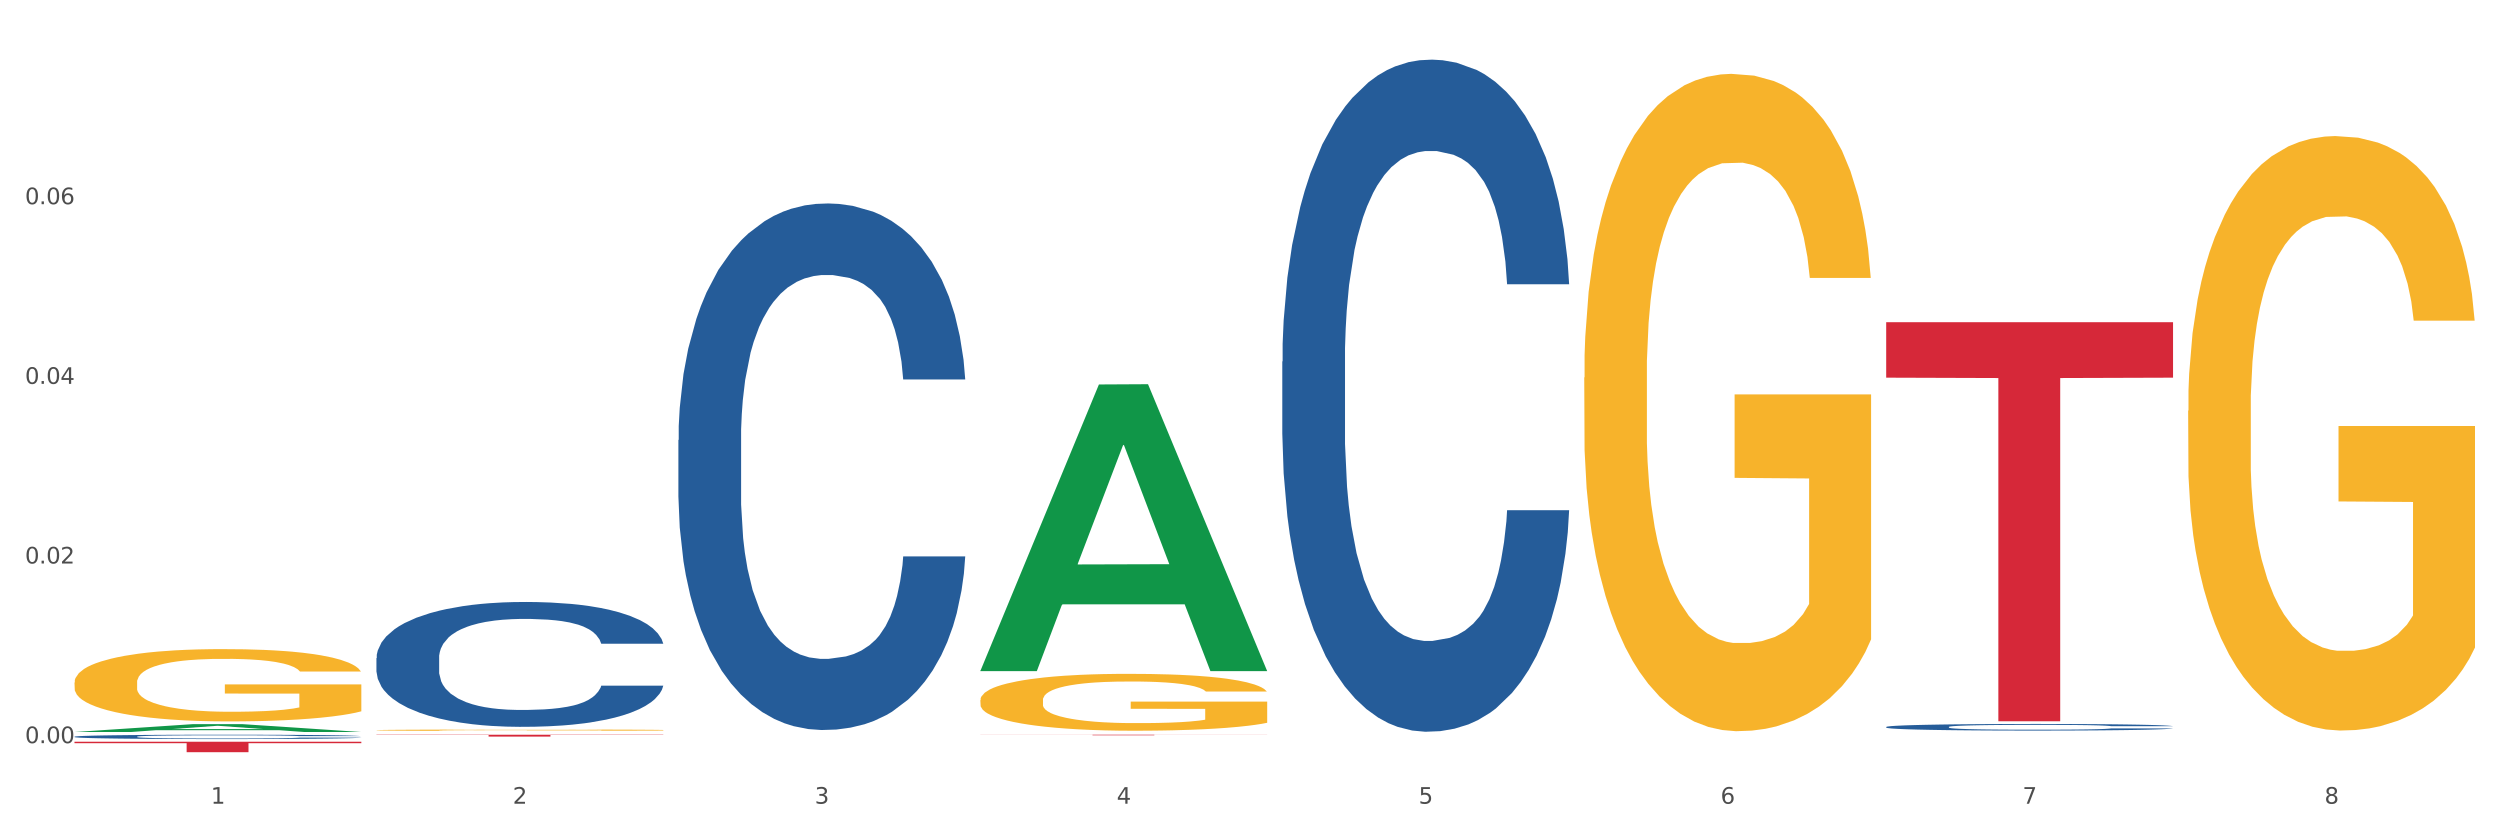<?xml version="1.0" encoding="utf-8" standalone="no"?>
<!DOCTYPE svg PUBLIC "-//W3C//DTD SVG 1.1//EN"
  "http://www.w3.org/Graphics/SVG/1.1/DTD/svg11.dtd">
<svg xmlns:xlink="http://www.w3.org/1999/xlink" width="1080pt" height="360pt" viewBox="0 0 1080 360" xmlns="http://www.w3.org/2000/svg" version="1.1">
 <rect x="0" y="0" width="1080" height="360" fill="#333333" stroke="none"/>
 <defs>
  <style type="text/css">*{stroke-linejoin: round; stroke-linecap: butt}</style>
 </defs>
 <g id="figure_1">
  <g id="patch_1">
   <path d="M 0 360 
L 1080 360 
L 1080 0 
L 0 0 
z
" style="fill: #ffffff; stroke: #ffffff; stroke-linejoin: miter"/>
  </g>
  <g id="axes_1">
   <g id="matplotlib.axis_1">
    <g id="xtick_1">
     <g id="text_1">
      <!-- 1 -->
      <g style="fill: #4d4d4d" transform="translate(91.082 347.204) scale(0.096 -0.096)">
       <defs>
        <path id="DejaVuSans-31" d="M 794 531 
L 1825 531 
L 1825 4091 
L 703 3866 
L 703 4441 
L 1819 4666 
L 2450 4666 
L 2450 531 
L 3481 531 
L 3481 0 
L 794 0 
L 794 531 
z
" transform="scale(0.016)"/>
       </defs>
       <use xlink:href="#DejaVuSans-31"/>
      </g>
     </g>
    </g>
    <g id="xtick_2">
     <g id="text_2">
      <!-- 2 -->
      <g style="fill: #4d4d4d" transform="translate(221.525 347.204) scale(0.096 -0.096)">
       <defs>
        <path id="DejaVuSans-32" d="M 1228 531 
L 3431 531 
L 3431 0 
L 469 0 
L 469 531 
Q 828 903 1448 1529 
Q 2069 2156 2228 2338 
Q 2531 2678 2651 2914 
Q 2772 3150 2772 3378 
Q 2772 3750 2511 3984 
Q 2250 4219 1831 4219 
Q 1534 4219 1204 4116 
Q 875 4013 500 3803 
L 500 4441 
Q 881 4594 1212 4672 
Q 1544 4750 1819 4750 
Q 2544 4750 2975 4387 
Q 3406 4025 3406 3419 
Q 3406 3131 3298 2873 
Q 3191 2616 2906 2266 
Q 2828 2175 2409 1742 
Q 1991 1309 1228 531 
z
" transform="scale(0.016)"/>
       </defs>
       <use xlink:href="#DejaVuSans-32"/>
      </g>
     </g>
    </g>
    <g id="xtick_3">
     <g id="text_3">
      <!-- 3 -->
      <g style="fill: #4d4d4d" transform="translate(351.968 347.204) scale(0.096 -0.096)">
       <defs>
        <path id="DejaVuSans-33" d="M 2597 2516 
Q 3050 2419 3304 2112 
Q 3559 1806 3559 1356 
Q 3559 666 3084 287 
Q 2609 -91 1734 -91 
Q 1441 -91 1130 -33 
Q 819 25 488 141 
L 488 750 
Q 750 597 1062 519 
Q 1375 441 1716 441 
Q 2309 441 2620 675 
Q 2931 909 2931 1356 
Q 2931 1769 2642 2001 
Q 2353 2234 1838 2234 
L 1294 2234 
L 1294 2753 
L 1863 2753 
Q 2328 2753 2575 2939 
Q 2822 3125 2822 3475 
Q 2822 3834 2567 4026 
Q 2313 4219 1838 4219 
Q 1578 4219 1281 4162 
Q 984 4106 628 3988 
L 628 4550 
Q 988 4650 1302 4700 
Q 1616 4750 1894 4750 
Q 2613 4750 3031 4423 
Q 3450 4097 3450 3541 
Q 3450 3153 3228 2886 
Q 3006 2619 2597 2516 
z
" transform="scale(0.016)"/>
       </defs>
       <use xlink:href="#DejaVuSans-33"/>
      </g>
     </g>
    </g>
    <g id="xtick_4">
     <g id="text_4">
      <!-- 4 -->
      <g style="fill: #4d4d4d" transform="translate(482.412 347.204) scale(0.096 -0.096)">
       <defs>
        <path id="DejaVuSans-34" d="M 2419 4116 
L 825 1625 
L 2419 1625 
L 2419 4116 
z
M 2253 4666 
L 3047 4666 
L 3047 1625 
L 3713 1625 
L 3713 1100 
L 3047 1100 
L 3047 0 
L 2419 0 
L 2419 1100 
L 313 1100 
L 313 1709 
L 2253 4666 
z
" transform="scale(0.016)"/>
       </defs>
       <use xlink:href="#DejaVuSans-34"/>
      </g>
     </g>
    </g>
    <g id="xtick_5">
     <g id="text_5">
      <!-- 5 -->
      <g style="fill: #4d4d4d" transform="translate(612.855 347.204) scale(0.096 -0.096)">
       <defs>
        <path id="DejaVuSans-35" d="M 691 4666 
L 3169 4666 
L 3169 4134 
L 1269 4134 
L 1269 2991 
Q 1406 3038 1543 3061 
Q 1681 3084 1819 3084 
Q 2600 3084 3056 2656 
Q 3513 2228 3513 1497 
Q 3513 744 3044 326 
Q 2575 -91 1722 -91 
Q 1428 -91 1123 -41 
Q 819 9 494 109 
L 494 744 
Q 775 591 1075 516 
Q 1375 441 1709 441 
Q 2250 441 2565 725 
Q 2881 1009 2881 1497 
Q 2881 1984 2565 2268 
Q 2250 2553 1709 2553 
Q 1456 2553 1204 2497 
Q 953 2441 691 2322 
L 691 4666 
z
" transform="scale(0.016)"/>
       </defs>
       <use xlink:href="#DejaVuSans-35"/>
      </g>
     </g>
    </g>
    <g id="xtick_6">
     <g id="text_6">
      <!-- 6 -->
      <g style="fill: #4d4d4d" transform="translate(743.299 347.204) scale(0.096 -0.096)">
       <defs>
        <path id="DejaVuSans-36" d="M 2113 2584 
Q 1688 2584 1439 2293 
Q 1191 2003 1191 1497 
Q 1191 994 1439 701 
Q 1688 409 2113 409 
Q 2538 409 2786 701 
Q 3034 994 3034 1497 
Q 3034 2003 2786 2293 
Q 2538 2584 2113 2584 
z
M 3366 4563 
L 3366 3988 
Q 3128 4100 2886 4159 
Q 2644 4219 2406 4219 
Q 1781 4219 1451 3797 
Q 1122 3375 1075 2522 
Q 1259 2794 1537 2939 
Q 1816 3084 2150 3084 
Q 2853 3084 3261 2657 
Q 3669 2231 3669 1497 
Q 3669 778 3244 343 
Q 2819 -91 2113 -91 
Q 1303 -91 875 529 
Q 447 1150 447 2328 
Q 447 3434 972 4092 
Q 1497 4750 2381 4750 
Q 2619 4750 2861 4703 
Q 3103 4656 3366 4563 
z
" transform="scale(0.016)"/>
       </defs>
       <use xlink:href="#DejaVuSans-36"/>
      </g>
     </g>
    </g>
    <g id="xtick_7">
     <g id="text_7">
      <!-- 7 -->
      <g style="fill: #4d4d4d" transform="translate(873.742 347.204) scale(0.096 -0.096)">
       <defs>
        <path id="DejaVuSans-37" d="M 525 4666 
L 3525 4666 
L 3525 4397 
L 1831 0 
L 1172 0 
L 2766 4134 
L 525 4134 
L 525 4666 
z
" transform="scale(0.016)"/>
       </defs>
       <use xlink:href="#DejaVuSans-37"/>
      </g>
     </g>
    </g>
    <g id="xtick_8">
     <g id="text_8">
      <!-- 8 -->
      <g style="fill: #4d4d4d" transform="translate(1004.185 347.204) scale(0.096 -0.096)">
       <defs>
        <path id="DejaVuSans-38" d="M 2034 2216 
Q 1584 2216 1326 1975 
Q 1069 1734 1069 1313 
Q 1069 891 1326 650 
Q 1584 409 2034 409 
Q 2484 409 2743 651 
Q 3003 894 3003 1313 
Q 3003 1734 2745 1975 
Q 2488 2216 2034 2216 
z
M 1403 2484 
Q 997 2584 770 2862 
Q 544 3141 544 3541 
Q 544 4100 942 4425 
Q 1341 4750 2034 4750 
Q 2731 4750 3128 4425 
Q 3525 4100 3525 3541 
Q 3525 3141 3298 2862 
Q 3072 2584 2669 2484 
Q 3125 2378 3379 2068 
Q 3634 1759 3634 1313 
Q 3634 634 3220 271 
Q 2806 -91 2034 -91 
Q 1263 -91 848 271 
Q 434 634 434 1313 
Q 434 1759 690 2068 
Q 947 2378 1403 2484 
z
M 1172 3481 
Q 1172 3119 1398 2916 
Q 1625 2713 2034 2713 
Q 2441 2713 2670 2916 
Q 2900 3119 2900 3481 
Q 2900 3844 2670 4047 
Q 2441 4250 2034 4250 
Q 1625 4250 1398 4047 
Q 1172 3844 1172 3481 
z
" transform="scale(0.016)"/>
       </defs>
       <use xlink:href="#DejaVuSans-38"/>
      </g>
     </g>
    </g>
    <g id="xtick_9"/>
    <g id="xtick_10"/>
    <g id="xtick_11"/>
    <g id="xtick_12"/>
    <g id="xtick_13"/>
    <g id="xtick_14"/>
    <g id="xtick_15"/>
   </g>
   <g id="matplotlib.axis_2">
    <g id="ytick_1">
     <g id="text_9">
      <!-- 0.00 -->
      <g style="fill: #4d4d4d" transform="translate(10.8 321.043) scale(0.096 -0.096)">
       <defs>
        <path id="DejaVuSans-30" d="M 2034 4250 
Q 1547 4250 1301 3770 
Q 1056 3291 1056 2328 
Q 1056 1369 1301 889 
Q 1547 409 2034 409 
Q 2525 409 2770 889 
Q 3016 1369 3016 2328 
Q 3016 3291 2770 3770 
Q 2525 4250 2034 4250 
z
M 2034 4750 
Q 2819 4750 3233 4129 
Q 3647 3509 3647 2328 
Q 3647 1150 3233 529 
Q 2819 -91 2034 -91 
Q 1250 -91 836 529 
Q 422 1150 422 2328 
Q 422 3509 836 4129 
Q 1250 4750 2034 4750 
z
" transform="scale(0.016)"/>
        <path id="DejaVuSans-2e" d="M 684 794 
L 1344 794 
L 1344 0 
L 684 0 
L 684 794 
z
" transform="scale(0.016)"/>
       </defs>
       <use xlink:href="#DejaVuSans-30"/>
       <use xlink:href="#DejaVuSans-2e" transform="translate(63.623 0)"/>
       <use xlink:href="#DejaVuSans-30" transform="translate(95.41 0)"/>
       <use xlink:href="#DejaVuSans-30" transform="translate(159.033 0)"/>
      </g>
     </g>
    </g>
    <g id="ytick_2">
     <g id="text_10">
      <!-- 0.02 -->
      <g style="fill: #4d4d4d" transform="translate(10.8 243.435) scale(0.096 -0.096)">
       <use xlink:href="#DejaVuSans-30"/>
       <use xlink:href="#DejaVuSans-2e" transform="translate(63.623 0)"/>
       <use xlink:href="#DejaVuSans-30" transform="translate(95.41 0)"/>
       <use xlink:href="#DejaVuSans-32" transform="translate(159.033 0)"/>
      </g>
     </g>
    </g>
    <g id="ytick_3">
     <g id="text_11">
      <!-- 0.04 -->
      <g style="fill: #4d4d4d" transform="translate(10.8 165.826) scale(0.096 -0.096)">
       <use xlink:href="#DejaVuSans-30"/>
       <use xlink:href="#DejaVuSans-2e" transform="translate(63.623 0)"/>
       <use xlink:href="#DejaVuSans-30" transform="translate(95.41 0)"/>
       <use xlink:href="#DejaVuSans-34" transform="translate(159.033 0)"/>
      </g>
     </g>
    </g>
    <g id="ytick_4">
     <g id="text_12">
      <!-- 0.06 -->
      <g style="fill: #4d4d4d" transform="translate(10.8 88.218) scale(0.096 -0.096)">
       <use xlink:href="#DejaVuSans-30"/>
       <use xlink:href="#DejaVuSans-2e" transform="translate(63.623 0)"/>
       <use xlink:href="#DejaVuSans-30" transform="translate(95.41 0)"/>
       <use xlink:href="#DejaVuSans-36" transform="translate(159.033 0)"/>
      </g>
     </g>
    </g>
    <g id="ytick_5"/>
    <g id="ytick_6"/>
    <g id="ytick_7"/>
    <g id="ytick_8"/>
   </g>
   <g id="PolyCollection_1">
    <path d="M 32.175 316.223 
L 32.303 316.22 
L 83.404 312.824 
L 104.611 312.821 
L 156.096 316.229 
L 131.567 316.229 
L 120.453 315.436 
L 67.691 315.436 
L 67.307 315.448 
L 56.576 316.229 
L 32.175 316.229 
L 32.175 316.223 
L 74.334 314.962 
L 113.81 314.959 
L 94.263 313.547 
L 94.008 313.541 
L 93.752 313.55 
L 74.206 314.959 
L 74.334 314.962 
L 32.175 316.223 
z
" clip-path="url(#p990c11aea6)" style="fill: #109648"/>
    <path d="M 293.062 190.099 
L 293.208 189.891 
L 293.208 184.074 
L 293.648 176.18 
L 295.259 161.638 
L 297.31 150.627 
L 300.825 137.747 
L 302.729 132.346 
L 305.22 126.321 
L 310.346 116.557 
L 316.205 108.247 
L 320.307 103.677 
L 323.383 100.768 
L 330.267 95.575 
L 334.222 93.289 
L 338.324 91.42 
L 341.839 90.173 
L 347.698 88.719 
L 352.386 88.096 
L 357.806 87.888 
L 362.346 88.096 
L 368.352 88.927 
L 377.141 91.42 
L 380.51 92.874 
L 385.051 95.367 
L 389.738 98.691 
L 393.546 102.015 
L 397.941 106.793 
L 402.482 113.025 
L 406.876 120.92 
L 409.952 128.191 
L 412.442 135.877 
L 414.639 145.226 
L 416.251 155.405 
L 416.983 163.923 
L 390.177 163.923 
L 389.445 156.236 
L 387.98 147.927 
L 386.515 142.317 
L 384.904 137.747 
L 382.414 132.553 
L 380.217 129.229 
L 376.555 125.282 
L 373.186 122.789 
L 370.403 121.335 
L 367.034 120.089 
L 359.856 118.842 
L 354.729 118.842 
L 351.507 119.258 
L 347.552 120.296 
L 344.183 121.751 
L 340.228 124.243 
L 337.152 126.944 
L 334.076 130.476 
L 332.318 132.969 
L 329.682 137.539 
L 327.924 141.279 
L 325.58 147.719 
L 324.262 152.289 
L 321.918 164.131 
L 320.893 172.856 
L 320.453 178.881 
L 320.16 185.529 
L 320.16 217.937 
L 321.039 232.479 
L 321.772 238.711 
L 322.944 245.775 
L 325.141 254.916 
L 328.363 263.849 
L 331.732 270.289 
L 334.515 274.236 
L 337.152 277.144 
L 339.789 279.43 
L 343.011 281.507 
L 345.648 282.754 
L 349.603 284 
L 354.29 284.623 
L 357.952 284.623 
L 365.422 283.585 
L 368.791 282.546 
L 372.014 281.092 
L 375.529 278.806 
L 378.313 276.313 
L 379.924 274.444 
L 382.56 270.497 
L 384.611 266.342 
L 386.369 261.563 
L 387.541 257.409 
L 388.859 251.176 
L 389.884 244.113 
L 390.177 240.373 
L 416.983 240.373 
L 416.397 247.852 
L 415.372 255.123 
L 413.321 264.887 
L 411.71 270.497 
L 409.22 277.352 
L 406.583 283.169 
L 402.921 289.609 
L 399.552 294.387 
L 396.037 298.542 
L 392.228 302.282 
L 385.344 307.475 
L 382.853 308.93 
L 377.58 311.422 
L 373.479 312.877 
L 367.473 314.331 
L 361.321 315.162 
L 354.876 315.37 
L 349.163 314.954 
L 342.865 313.708 
L 338.91 312.461 
L 334.515 310.591 
L 329.389 307.683 
L 324.555 304.151 
L 320.014 299.996 
L 315.766 295.218 
L 311.811 289.817 
L 306.684 280.884 
L 302.876 272.158 
L 300.093 264.056 
L 298.189 257.201 
L 296.284 248.475 
L 295.259 242.451 
L 293.648 227.909 
L 293.062 214.405 
L 293.062 190.099 
z
" clip-path="url(#p990c11aea6)" style="fill: #255c99"/>
    <path d="M 553.949 156.224 
L 554.095 155.959 
L 554.095 148.534 
L 554.535 138.457 
L 556.146 119.895 
L 558.196 105.841 
L 561.712 89.401 
L 563.616 82.506 
L 566.106 74.816 
L 571.233 62.353 
L 577.092 51.746 
L 581.194 45.913 
L 584.27 42.2 
L 591.154 35.571 
L 595.109 32.654 
L 599.211 30.267 
L 602.726 28.676 
L 608.585 26.82 
L 613.273 26.025 
L 618.692 25.759 
L 623.233 26.025 
L 629.239 27.085 
L 638.028 30.267 
L 641.397 32.124 
L 645.937 35.306 
L 650.625 39.548 
L 654.433 43.791 
L 658.828 49.89 
L 663.368 57.845 
L 667.763 67.922 
L 670.839 77.203 
L 673.329 87.014 
L 675.526 98.947 
L 677.137 111.94 
L 677.87 122.812 
L 651.064 122.812 
L 650.332 113.001 
L 648.867 102.394 
L 647.402 95.234 
L 645.791 89.401 
L 643.301 82.771 
L 641.104 78.529 
L 637.442 73.49 
L 634.073 70.308 
L 631.289 68.452 
L 627.92 66.861 
L 620.743 65.27 
L 615.616 65.27 
L 612.394 65.8 
L 608.439 67.126 
L 605.07 68.982 
L 601.115 72.164 
L 598.039 75.612 
L 594.963 80.12 
L 593.205 83.302 
L 590.568 89.135 
L 588.811 93.909 
L 586.467 102.129 
L 585.149 107.963 
L 582.805 123.077 
L 581.78 134.215 
L 581.34 141.905 
L 581.047 150.39 
L 581.047 191.757 
L 581.926 210.319 
L 582.658 218.274 
L 583.83 227.29 
L 586.027 238.957 
L 589.25 250.36 
L 592.619 258.58 
L 595.402 263.618 
L 598.039 267.331 
L 600.675 270.248 
L 603.898 272.899 
L 606.535 274.49 
L 610.489 276.081 
L 615.177 276.877 
L 618.839 276.877 
L 626.309 275.551 
L 629.678 274.225 
L 632.901 272.369 
L 636.416 269.452 
L 639.199 266.27 
L 640.811 263.883 
L 643.447 258.845 
L 645.498 253.542 
L 647.256 247.443 
L 648.428 242.139 
L 649.746 234.184 
L 650.771 225.168 
L 651.064 220.395 
L 677.87 220.395 
L 677.284 229.941 
L 676.259 239.222 
L 674.208 251.686 
L 672.597 258.845 
L 670.106 267.596 
L 667.47 275.021 
L 663.808 283.241 
L 660.439 289.34 
L 656.923 294.643 
L 653.115 299.416 
L 646.23 306.046 
L 643.74 307.902 
L 638.467 311.084 
L 634.366 312.94 
L 628.36 314.796 
L 622.208 315.857 
L 615.763 316.122 
L 610.05 315.592 
L 603.751 314.001 
L 599.797 312.41 
L 595.402 310.023 
L 590.275 306.311 
L 585.442 301.803 
L 580.901 296.499 
L 576.653 290.401 
L 572.698 283.506 
L 567.571 272.104 
L 563.763 260.967 
L 560.98 250.625 
L 559.075 241.874 
L 557.171 230.737 
L 556.146 223.047 
L 554.535 204.485 
L 553.949 187.249 
L 553.949 156.224 
z
" clip-path="url(#p990c11aea6)" style="fill: #255c99"/>
    <path d="M 814.835 314.037 
L 814.982 314.035 
L 814.982 313.962 
L 815.421 313.862 
L 817.033 313.68 
L 819.083 313.541 
L 822.599 313.379 
L 824.503 313.311 
L 826.993 313.235 
L 832.12 313.113 
L 837.979 313.008 
L 842.08 312.951 
L 845.157 312.914 
L 852.041 312.849 
L 855.996 312.82 
L 860.097 312.797 
L 863.613 312.781 
L 869.472 312.763 
L 874.159 312.755 
L 879.579 312.752 
L 884.12 312.755 
L 890.126 312.765 
L 898.914 312.797 
L 902.283 312.815 
L 906.824 312.846 
L 911.512 312.888 
L 915.32 312.93 
L 919.714 312.99 
L 924.255 313.068 
L 928.65 313.168 
L 931.726 313.259 
L 934.216 313.356 
L 936.413 313.473 
L 938.024 313.601 
L 938.757 313.708 
L 911.951 313.708 
L 911.219 313.612 
L 909.754 313.507 
L 908.289 313.437 
L 906.678 313.379 
L 904.188 313.314 
L 901.99 313.272 
L 898.328 313.222 
L 894.959 313.191 
L 892.176 313.173 
L 888.807 313.157 
L 881.63 313.141 
L 876.503 313.141 
L 873.28 313.147 
L 869.326 313.16 
L 865.957 313.178 
L 862.002 313.209 
L 858.926 313.243 
L 855.849 313.288 
L 854.092 313.319 
L 851.455 313.377 
L 849.697 313.424 
L 847.354 313.505 
L 846.035 313.562 
L 843.692 313.711 
L 842.666 313.821 
L 842.227 313.896 
L 841.934 313.98 
L 841.934 314.387 
L 842.813 314.57 
L 843.545 314.649 
L 844.717 314.737 
L 846.914 314.852 
L 850.137 314.965 
L 853.506 315.046 
L 856.289 315.095 
L 858.926 315.132 
L 861.562 315.161 
L 864.785 315.187 
L 867.421 315.202 
L 871.376 315.218 
L 876.064 315.226 
L 879.726 315.226 
L 887.196 315.213 
L 890.565 315.2 
L 893.788 315.182 
L 897.303 315.153 
L 900.086 315.121 
L 901.697 315.098 
L 904.334 315.048 
L 906.385 314.996 
L 908.142 314.936 
L 909.314 314.884 
L 910.633 314.805 
L 911.658 314.717 
L 911.951 314.67 
L 938.757 314.67 
L 938.171 314.764 
L 937.145 314.855 
L 935.095 314.978 
L 933.483 315.048 
L 930.993 315.134 
L 928.357 315.208 
L 924.695 315.289 
L 921.326 315.349 
L 917.81 315.401 
L 914.002 315.448 
L 907.117 315.513 
L 904.627 315.532 
L 899.354 315.563 
L 895.252 315.581 
L 889.247 315.599 
L 883.095 315.61 
L 876.65 315.613 
L 870.937 315.607 
L 864.638 315.592 
L 860.683 315.576 
L 856.289 315.552 
L 851.162 315.516 
L 846.328 315.471 
L 841.788 315.419 
L 837.54 315.359 
L 833.585 315.291 
L 828.458 315.179 
L 824.649 315.069 
L 821.866 314.967 
L 819.962 314.881 
L 818.058 314.771 
L 817.033 314.696 
L 815.421 314.513 
L 814.835 314.343 
L 814.835 314.037 
z
" clip-path="url(#p990c11aea6)" style="fill: #255c99"/>
    <path d="M 32.175 294.852 
L 32.321 294.824 
L 32.321 293.797 
L 32.614 292.912 
L 34.077 290.773 
L 36.272 289.004 
L 37.881 288.063 
L 39.49 287.293 
L 41.392 286.522 
L 43.733 285.724 
L 47.976 284.554 
L 50.61 283.955 
L 53.828 283.327 
L 59.681 282.415 
L 63.923 281.901 
L 68.313 281.473 
L 75.482 280.96 
L 80.163 280.731 
L 85.138 280.56 
L 91.136 280.446 
L 95.672 280.418 
L 105.621 280.503 
L 114.106 280.76 
L 118.203 280.96 
L 123.47 281.302 
L 126.25 281.53 
L 130.785 281.987 
L 135.467 282.586 
L 138.686 283.099 
L 143.514 284.069 
L 147.172 285.039 
L 150.537 286.237 
L 152.292 287.064 
L 153.609 287.835 
L 154.779 288.719 
L 155.95 290.117 
L 129.615 290.117 
L 128.591 289.118 
L 126.981 288.177 
L 124.64 287.264 
L 122.592 286.693 
L 119.081 285.98 
L 115.862 285.524 
L 112.497 285.182 
L 108.4 284.896 
L 105.182 284.754 
L 100.646 284.64 
L 91.722 284.668 
L 85.723 284.896 
L 81.626 285.182 
L 78.993 285.438 
L 76.652 285.724 
L 74.019 286.123 
L 70.946 286.722 
L 68.752 287.264 
L 66.557 287.949 
L 64.801 288.633 
L 63.192 289.432 
L 61.875 290.288 
L 60.851 291.172 
L 59.973 292.256 
L 59.242 294.053 
L 59.242 297.961 
L 59.534 298.846 
L 60.266 300.015 
L 61.144 300.9 
L 62.607 301.955 
L 63.923 302.668 
L 66.411 303.695 
L 69.19 304.551 
L 71.385 305.093 
L 73.58 305.549 
L 77.384 306.177 
L 81.626 306.69 
L 85.284 307.004 
L 90.259 307.29 
L 93.624 307.404 
L 96.55 307.461 
L 103.719 307.461 
L 108.839 307.375 
L 114.545 307.175 
L 118.934 306.919 
L 122.592 306.605 
L 126.689 306.091 
L 129.322 305.606 
L 129.322 299.644 
L 97.135 299.616 
L 97.135 295.651 
L 156.096 295.651 
L 156.096 307.29 
L 153.609 307.889 
L 150.829 308.431 
L 147.903 308.916 
L 143.514 309.515 
L 138.247 310.085 
L 133.565 310.485 
L 128.591 310.827 
L 122.738 311.141 
L 115.131 311.426 
L 110.449 311.54 
L 104.596 311.626 
L 97.72 311.654 
L 91.722 311.597 
L 85.869 311.454 
L 79.724 311.198 
L 73.726 310.827 
L 69.19 310.456 
L 64.655 310 
L 59.827 309.401 
L 56.023 308.83 
L 53.097 308.317 
L 49.878 307.66 
L 46.367 306.805 
L 43.733 306.034 
L 41.392 305.236 
L 38.905 304.209 
L 37.149 303.324 
L 35.394 302.212 
L 34.37 301.385 
L 33.199 300.101 
L 32.321 298.304 
L 32.175 294.852 
z
" clip-path="url(#p990c11aea6)" style="fill: #f7b32b"/>
    <path d="M 162.618 284.288 
L 162.765 284.239 
L 162.765 282.86 
L 163.204 280.988 
L 164.816 277.539 
L 166.866 274.928 
L 170.382 271.873 
L 172.286 270.592 
L 174.776 269.164 
L 179.903 266.848 
L 185.762 264.877 
L 189.863 263.794 
L 192.94 263.104 
L 199.824 261.872 
L 203.779 261.33 
L 207.88 260.887 
L 211.396 260.591 
L 217.255 260.246 
L 221.942 260.099 
L 227.362 260.049 
L 231.903 260.099 
L 237.909 260.296 
L 246.697 260.887 
L 250.066 261.232 
L 254.607 261.823 
L 259.295 262.611 
L 263.103 263.399 
L 267.497 264.533 
L 272.038 266.011 
L 276.433 267.883 
L 279.509 269.607 
L 281.999 271.43 
L 284.196 273.647 
L 285.807 276.061 
L 286.54 278.081 
L 259.734 278.081 
L 259.002 276.258 
L 257.537 274.287 
L 256.072 272.957 
L 254.461 271.873 
L 251.971 270.642 
L 249.773 269.853 
L 246.111 268.917 
L 242.742 268.326 
L 239.959 267.981 
L 236.59 267.686 
L 229.413 267.39 
L 224.286 267.39 
L 221.064 267.489 
L 217.109 267.735 
L 213.74 268.08 
L 209.785 268.671 
L 206.709 269.311 
L 203.633 270.149 
L 201.875 270.74 
L 199.238 271.824 
L 197.48 272.711 
L 195.137 274.238 
L 193.818 275.322 
L 191.475 278.13 
L 190.449 280.199 
L 190.01 281.628 
L 189.717 283.205 
L 189.717 290.89 
L 190.596 294.339 
L 191.328 295.817 
L 192.5 297.492 
L 194.697 299.66 
L 197.92 301.778 
L 201.289 303.305 
L 204.072 304.241 
L 206.709 304.931 
L 209.345 305.473 
L 212.568 305.966 
L 215.204 306.261 
L 219.159 306.557 
L 223.847 306.705 
L 227.509 306.705 
L 234.979 306.458 
L 238.348 306.212 
L 241.571 305.867 
L 245.086 305.325 
L 247.869 304.734 
L 249.48 304.291 
L 252.117 303.355 
L 254.168 302.369 
L 255.926 301.236 
L 257.097 300.251 
L 258.416 298.773 
L 259.441 297.098 
L 259.734 296.211 
L 286.54 296.211 
L 285.954 297.984 
L 284.928 299.709 
L 282.878 302.024 
L 281.266 303.355 
L 278.776 304.98 
L 276.14 306.36 
L 272.478 307.887 
L 269.109 309.02 
L 265.593 310.005 
L 261.785 310.892 
L 254.9 312.124 
L 252.41 312.469 
L 247.137 313.06 
L 243.035 313.405 
L 237.03 313.75 
L 230.878 313.947 
L 224.433 313.996 
L 218.72 313.898 
L 212.421 313.602 
L 208.466 313.306 
L 204.072 312.863 
L 198.945 312.173 
L 194.111 311.336 
L 189.571 310.35 
L 185.323 309.217 
L 181.368 307.936 
L 176.241 305.818 
L 172.432 303.749 
L 169.649 301.827 
L 167.745 300.201 
L 165.841 298.132 
L 164.816 296.704 
L 163.204 293.255 
L 162.618 290.053 
L 162.618 284.288 
z
" clip-path="url(#p990c11aea6)" style="fill: #255c99"/>
    <path d="M 945.279 177.452 
L 945.425 177.217 
L 945.425 168.773 
L 945.718 161.502 
L 947.181 143.911 
L 949.375 129.369 
L 950.985 121.628 
L 952.594 115.296 
L 954.496 108.963 
L 956.837 102.395 
L 961.08 92.779 
L 963.713 87.853 
L 966.932 82.693 
L 972.784 75.187 
L 977.027 70.966 
L 981.416 67.447 
L 988.585 63.225 
L 993.267 61.349 
L 998.242 59.942 
L 1004.24 59.003 
L 1008.776 58.769 
L 1018.724 59.473 
L 1027.21 61.583 
L 1031.307 63.225 
L 1036.574 66.04 
L 1039.354 67.916 
L 1043.889 71.669 
L 1048.571 76.595 
L 1051.79 80.817 
L 1056.618 88.791 
L 1060.275 96.766 
L 1063.64 106.617 
L 1065.396 113.419 
L 1066.713 119.752 
L 1067.883 127.023 
L 1069.054 138.516 
L 1042.719 138.516 
L 1041.694 130.307 
L 1040.085 122.567 
L 1037.744 115.061 
L 1035.696 110.37 
L 1032.185 104.506 
L 1028.966 100.753 
L 1025.601 97.939 
L 1021.504 95.593 
L 1018.285 94.421 
L 1013.75 93.482 
L 1004.825 93.717 
L 998.827 95.593 
L 994.73 97.939 
L 992.097 100.05 
L 989.756 102.395 
L 987.122 105.679 
L 984.05 110.605 
L 981.855 115.061 
L 979.661 120.69 
L 977.905 126.319 
L 976.296 132.887 
L 974.979 139.923 
L 973.955 147.195 
L 973.077 156.107 
L 972.345 170.884 
L 972.345 203.018 
L 972.638 210.289 
L 973.37 219.905 
L 974.247 227.176 
L 975.71 235.855 
L 977.027 241.718 
L 979.514 250.162 
L 982.294 257.199 
L 984.489 261.655 
L 986.683 265.408 
L 990.487 270.568 
L 994.73 274.79 
L 998.388 277.37 
L 1003.362 279.716 
L 1006.727 280.654 
L 1009.653 281.123 
L 1016.822 281.123 
L 1021.943 280.419 
L 1027.649 278.777 
L 1032.038 276.666 
L 1035.696 274.086 
L 1039.792 269.865 
L 1042.426 265.877 
L 1042.426 216.856 
L 1010.239 216.622 
L 1010.239 184.019 
L 1069.2 184.019 
L 1069.2 279.716 
L 1066.713 284.641 
L 1063.933 289.098 
L 1061.007 293.085 
L 1056.618 298.011 
L 1051.351 302.702 
L 1046.669 305.985 
L 1041.694 308.8 
L 1035.842 311.38 
L 1028.234 313.726 
L 1023.553 314.664 
L 1017.7 315.367 
L 1010.824 315.602 
L 1004.825 315.133 
L 998.973 313.96 
L 992.828 311.849 
L 986.83 308.8 
L 982.294 305.751 
L 977.759 301.998 
L 972.931 297.072 
L 969.127 292.381 
L 966.201 288.159 
L 962.982 282.765 
L 959.47 275.728 
L 956.837 269.395 
L 954.496 262.828 
L 952.009 254.384 
L 950.253 247.113 
L 948.498 237.966 
L 947.473 231.164 
L 946.303 220.609 
L 945.425 205.832 
L 945.279 177.452 
z
" clip-path="url(#p990c11aea6)" style="fill: #f7b32b"/>
    <path d="M 684.392 163.128 
L 684.538 162.869 
L 684.538 153.532 
L 684.831 145.493 
L 686.294 126.042 
L 688.489 109.962 
L 690.098 101.404 
L 691.707 94.401 
L 693.609 87.399 
L 695.95 80.137 
L 700.193 69.504 
L 702.827 64.058 
L 706.045 58.352 
L 711.898 50.053 
L 716.14 45.385 
L 720.53 41.495 
L 727.699 36.827 
L 732.38 34.752 
L 737.355 33.196 
L 743.353 32.158 
L 747.889 31.899 
L 757.838 32.677 
L 766.323 35.011 
L 770.42 36.827 
L 775.687 39.939 
L 778.467 42.014 
L 783.002 46.163 
L 787.684 51.609 
L 790.903 56.278 
L 795.731 65.095 
L 799.389 73.913 
L 802.754 84.806 
L 804.509 92.327 
L 805.826 99.329 
L 806.996 107.369 
L 808.167 120.077 
L 781.832 120.077 
L 780.808 111 
L 779.198 102.441 
L 776.857 94.142 
L 774.809 88.955 
L 771.298 82.472 
L 768.079 78.322 
L 764.714 75.21 
L 760.617 72.616 
L 757.399 71.32 
L 752.863 70.282 
L 743.939 70.542 
L 737.94 72.616 
L 733.843 75.21 
L 731.21 77.544 
L 728.869 80.137 
L 726.236 83.768 
L 723.163 89.215 
L 720.968 94.142 
L 718.774 100.366 
L 717.018 106.591 
L 715.409 113.852 
L 714.092 121.633 
L 713.068 129.672 
L 712.19 139.528 
L 711.459 155.866 
L 711.459 191.397 
L 711.751 199.436 
L 712.483 210.07 
L 713.361 218.109 
L 714.824 227.705 
L 716.14 234.189 
L 718.628 243.525 
L 721.407 251.306 
L 723.602 256.233 
L 725.797 260.383 
L 729.601 266.088 
L 733.843 270.757 
L 737.501 273.609 
L 742.475 276.203 
L 745.841 277.24 
L 748.767 277.759 
L 755.936 277.759 
L 761.056 276.981 
L 766.762 275.165 
L 771.151 272.831 
L 774.809 269.979 
L 778.906 265.31 
L 781.539 260.901 
L 781.539 206.698 
L 749.352 206.439 
L 749.352 170.39 
L 808.313 170.39 
L 808.313 276.203 
L 805.826 281.649 
L 803.046 286.577 
L 800.12 290.986 
L 795.731 296.432 
L 790.464 301.619 
L 785.782 305.25 
L 780.808 308.362 
L 774.955 311.215 
L 767.348 313.808 
L 762.666 314.845 
L 756.813 315.623 
L 749.937 315.883 
L 743.939 315.364 
L 738.086 314.067 
L 731.941 311.733 
L 725.943 308.362 
L 721.407 304.99 
L 716.872 300.841 
L 712.044 295.394 
L 708.24 290.208 
L 705.314 285.539 
L 702.095 279.574 
L 698.584 271.794 
L 695.95 264.792 
L 693.609 257.53 
L 691.122 248.193 
L 689.366 240.154 
L 687.611 230.039 
L 686.587 222.518 
L 685.416 210.848 
L 684.538 194.509 
L 684.392 163.128 
z
" clip-path="url(#p990c11aea6)" style="fill: #f7b32b"/>
    <path d="M 423.505 302.457 
L 423.651 302.434 
L 423.651 301.626 
L 423.944 300.93 
L 425.407 299.247 
L 427.602 297.855 
L 429.211 297.114 
L 430.82 296.508 
L 432.722 295.902 
L 435.063 295.274 
L 439.306 294.354 
L 441.94 293.882 
L 445.158 293.388 
L 451.011 292.67 
L 455.254 292.266 
L 459.643 291.929 
L 466.812 291.525 
L 471.494 291.346 
L 476.468 291.211 
L 482.467 291.121 
L 487.002 291.099 
L 496.951 291.166 
L 505.437 291.368 
L 509.533 291.525 
L 514.8 291.795 
L 517.58 291.974 
L 522.115 292.333 
L 526.797 292.805 
L 530.016 293.209 
L 534.844 293.972 
L 538.502 294.735 
L 541.867 295.678 
L 543.622 296.329 
L 544.939 296.935 
L 546.11 297.631 
L 547.28 298.731 
L 520.945 298.731 
L 519.921 297.945 
L 518.312 297.204 
L 515.971 296.486 
L 513.922 296.037 
L 510.411 295.476 
L 507.192 295.117 
L 503.827 294.847 
L 499.731 294.623 
L 496.512 294.511 
L 491.976 294.421 
L 483.052 294.443 
L 477.053 294.623 
L 472.957 294.847 
L 470.323 295.049 
L 467.982 295.274 
L 465.349 295.588 
L 462.276 296.059 
L 460.082 296.486 
L 457.887 297.025 
L 456.131 297.563 
L 454.522 298.192 
L 453.205 298.865 
L 452.181 299.561 
L 451.303 300.414 
L 450.572 301.828 
L 450.572 304.903 
L 450.864 305.599 
L 451.596 306.519 
L 452.474 307.215 
L 453.937 308.046 
L 455.254 308.607 
L 457.741 309.415 
L 460.521 310.088 
L 462.715 310.515 
L 464.91 310.874 
L 468.714 311.368 
L 472.957 311.772 
L 476.614 312.019 
L 481.589 312.243 
L 484.954 312.333 
L 487.88 312.378 
L 495.049 312.378 
L 500.17 312.311 
L 505.875 312.154 
L 510.265 311.952 
L 513.922 311.705 
L 518.019 311.301 
L 520.652 310.919 
L 520.652 306.228 
L 488.465 306.205 
L 488.465 303.085 
L 547.426 303.085 
L 547.426 312.243 
L 544.939 312.715 
L 542.159 313.141 
L 539.233 313.523 
L 534.844 313.994 
L 529.577 314.443 
L 524.895 314.757 
L 519.921 315.027 
L 514.069 315.274 
L 506.461 315.498 
L 501.779 315.588 
L 495.927 315.655 
L 489.05 315.678 
L 483.052 315.633 
L 477.2 315.521 
L 471.055 315.319 
L 465.056 315.027 
L 460.521 314.735 
L 455.985 314.376 
L 451.157 313.904 
L 447.353 313.455 
L 444.427 313.051 
L 441.208 312.535 
L 437.697 311.862 
L 435.063 311.256 
L 432.722 310.627 
L 430.235 309.819 
L 428.48 309.123 
L 426.724 308.248 
L 425.7 307.597 
L 424.529 306.587 
L 423.651 305.173 
L 423.505 302.457 
z
" clip-path="url(#p990c11aea6)" style="fill: #f7b32b"/>
    <path d="M 162.618 315.441 
L 162.765 315.44 
L 162.765 315.42 
L 163.057 315.403 
L 164.52 315.362 
L 166.715 315.328 
L 168.324 315.31 
L 169.934 315.295 
L 171.836 315.28 
L 174.177 315.265 
L 178.419 315.242 
L 181.053 315.231 
L 184.272 315.219 
L 190.124 315.201 
L 194.367 315.191 
L 198.756 315.183 
L 205.925 315.173 
L 210.607 315.169 
L 215.581 315.165 
L 221.58 315.163 
L 226.115 315.163 
L 236.064 315.164 
L 244.55 315.169 
L 248.646 315.173 
L 253.913 315.18 
L 256.693 315.184 
L 261.229 315.193 
L 265.91 315.204 
L 269.129 315.214 
L 273.957 315.233 
L 277.615 315.252 
L 280.98 315.275 
L 282.736 315.291 
L 284.052 315.306 
L 285.223 315.323 
L 286.393 315.349 
L 260.058 315.349 
L 259.034 315.33 
L 257.425 315.312 
L 255.084 315.295 
L 253.036 315.284 
L 249.524 315.27 
L 246.305 315.261 
L 242.94 315.254 
L 238.844 315.249 
L 235.625 315.246 
L 231.09 315.244 
L 222.165 315.245 
L 216.166 315.249 
L 212.07 315.254 
L 209.436 315.259 
L 207.095 315.265 
L 204.462 315.273 
L 201.389 315.284 
L 199.195 315.295 
L 197 315.308 
L 195.245 315.321 
L 193.635 315.336 
L 192.319 315.353 
L 191.294 315.37 
L 190.417 315.391 
L 189.685 315.425 
L 189.685 315.501 
L 189.978 315.518 
L 190.709 315.54 
L 191.587 315.557 
L 193.05 315.578 
L 194.367 315.591 
L 196.854 315.611 
L 199.634 315.628 
L 201.828 315.638 
L 204.023 315.647 
L 207.827 315.659 
L 212.07 315.669 
L 215.727 315.675 
L 220.702 315.68 
L 224.067 315.682 
L 226.993 315.684 
L 234.162 315.684 
L 239.283 315.682 
L 244.989 315.678 
L 249.378 315.673 
L 253.036 315.667 
L 257.132 315.657 
L 259.766 315.648 
L 259.766 315.533 
L 227.578 315.532 
L 227.578 315.456 
L 286.54 315.456 
L 286.54 315.68 
L 284.052 315.692 
L 281.273 315.702 
L 278.346 315.712 
L 273.957 315.723 
L 268.69 315.734 
L 264.008 315.742 
L 259.034 315.748 
L 253.182 315.754 
L 245.574 315.76 
L 240.892 315.762 
L 235.04 315.764 
L 228.164 315.764 
L 222.165 315.763 
L 216.313 315.761 
L 210.168 315.756 
L 204.169 315.748 
L 199.634 315.741 
L 195.098 315.733 
L 190.27 315.721 
L 186.466 315.71 
L 183.54 315.7 
L 180.321 315.687 
L 176.81 315.671 
L 174.177 315.656 
L 171.836 315.641 
L 169.348 315.621 
L 167.593 315.604 
L 165.837 315.582 
L 164.813 315.567 
L 163.643 315.542 
L 162.765 315.507 
L 162.618 315.441 
z
" clip-path="url(#p990c11aea6)" style="fill: #f7b32b"/>
    <path d="M 32.175 318.239 
L 32.321 318.237 
L 32.321 318.189 
L 32.761 318.124 
L 34.372 318.004 
L 36.423 317.913 
L 39.938 317.807 
L 41.843 317.763 
L 44.333 317.713 
L 49.46 317.632 
L 55.319 317.564 
L 59.42 317.526 
L 62.496 317.502 
L 69.381 317.459 
L 73.336 317.44 
L 77.437 317.425 
L 80.953 317.415 
L 86.812 317.403 
L 91.499 317.398 
L 96.919 317.396 
L 101.46 317.398 
L 107.465 317.404 
L 116.254 317.425 
L 119.623 317.437 
L 124.164 317.458 
L 128.851 317.485 
L 132.66 317.512 
L 137.054 317.552 
L 141.595 317.603 
L 145.989 317.668 
L 149.065 317.728 
L 151.555 317.792 
L 153.753 317.869 
L 155.364 317.953 
L 156.096 318.023 
L 129.291 318.023 
L 128.558 317.96 
L 127.093 317.891 
L 125.629 317.845 
L 124.017 317.807 
L 121.527 317.764 
L 119.33 317.737 
L 115.668 317.704 
L 112.299 317.684 
L 109.516 317.672 
L 106.147 317.661 
L 98.969 317.651 
L 93.843 317.651 
L 90.62 317.655 
L 86.665 317.663 
L 83.296 317.675 
L 79.341 317.696 
L 76.265 317.718 
L 73.189 317.747 
L 71.431 317.768 
L 68.795 317.805 
L 67.037 317.836 
L 64.693 317.889 
L 63.375 317.927 
L 61.031 318.025 
L 60.006 318.097 
L 59.567 318.146 
L 59.274 318.201 
L 59.274 318.468 
L 60.152 318.588 
L 60.885 318.64 
L 62.057 318.698 
L 64.254 318.773 
L 67.476 318.847 
L 70.845 318.9 
L 73.629 318.933 
L 76.265 318.957 
L 78.902 318.975 
L 82.124 318.993 
L 84.761 319.003 
L 88.716 319.013 
L 93.403 319.018 
L 97.065 319.018 
L 104.536 319.01 
L 107.905 319.001 
L 111.127 318.989 
L 114.643 318.97 
L 117.426 318.95 
L 119.037 318.934 
L 121.674 318.902 
L 123.724 318.868 
L 125.482 318.828 
L 126.654 318.794 
L 127.972 318.742 
L 128.998 318.684 
L 129.291 318.653 
L 156.096 318.653 
L 155.51 318.715 
L 154.485 318.775 
L 152.434 318.856 
L 150.823 318.902 
L 148.333 318.958 
L 145.696 319.006 
L 142.034 319.059 
L 138.665 319.099 
L 135.15 319.133 
L 131.341 319.164 
L 124.457 319.207 
L 121.967 319.219 
L 116.693 319.239 
L 112.592 319.251 
L 106.586 319.263 
L 100.434 319.27 
L 93.989 319.272 
L 88.276 319.268 
L 81.978 319.258 
L 78.023 319.248 
L 73.629 319.232 
L 68.502 319.208 
L 63.668 319.179 
L 59.127 319.145 
L 54.879 319.106 
L 50.924 319.061 
L 45.798 318.987 
L 41.989 318.916 
L 39.206 318.849 
L 37.302 318.792 
L 35.398 318.72 
L 34.372 318.671 
L 32.761 318.551 
L 32.175 318.439 
L 32.175 318.239 
z
" clip-path="url(#p990c11aea6)" style="fill: #255c99"/>
    <path d="M 423.505 289.699 
L 423.633 289.583 
L 474.734 166.088 
L 495.942 165.972 
L 547.426 289.932 
L 522.898 289.932 
L 511.783 261.066 
L 459.021 261.066 
L 458.637 261.532 
L 447.906 289.932 
L 423.505 289.932 
L 423.505 289.699 
L 465.664 243.84 
L 505.14 243.724 
L 485.594 192.393 
L 485.338 192.161 
L 485.083 192.51 
L 465.536 243.724 
L 465.664 243.84 
L 423.505 289.699 
z
" clip-path="url(#p990c11aea6)" style="fill: #109648"/>
    <path d="M 814.835 139.196 
L 938.757 139.196 
L 938.757 163.153 
L 890.01 163.315 
L 890.01 311.586 
L 863.288 311.586 
L 863.288 163.315 
L 814.835 163.153 
L 814.835 139.358 
L 814.835 139.196 
z
" clip-path="url(#p990c11aea6)" style="fill: #d62839"/>
    <path d="M 423.505 317.396 
L 547.426 317.396 
L 547.426 317.431 
L 498.68 317.431 
L 498.68 317.647 
L 471.958 317.647 
L 471.958 317.431 
L 423.505 317.431 
L 423.505 317.396 
L 423.505 317.396 
z
" clip-path="url(#p990c11aea6)" style="fill: #d62839"/>
    <path d="M 162.618 317.396 
L 286.54 317.396 
L 286.54 317.509 
L 237.793 317.51 
L 237.793 318.209 
L 211.071 318.209 
L 211.071 317.51 
L 162.618 317.509 
L 162.618 317.397 
L 162.618 317.396 
z
" clip-path="url(#p990c11aea6)" style="fill: #d62839"/>
    <path d="M 32.175 320.438 
L 156.096 320.438 
L 156.096 321.065 
L 107.35 321.07 
L 107.35 324.95 
L 80.628 324.95 
L 80.628 321.07 
L 32.175 321.065 
L 32.175 320.443 
L 32.175 320.438 
z
" clip-path="url(#p990c11aea6)" style="fill: #d62839"/>
   </g>
  </g>
 </g>
 <defs>
  <clipPath id="p990c11aea6">
   <rect x="32.175" y="10.8" width="1037.025" height="329.109"/>
  </clipPath>
 </defs>
</svg>
